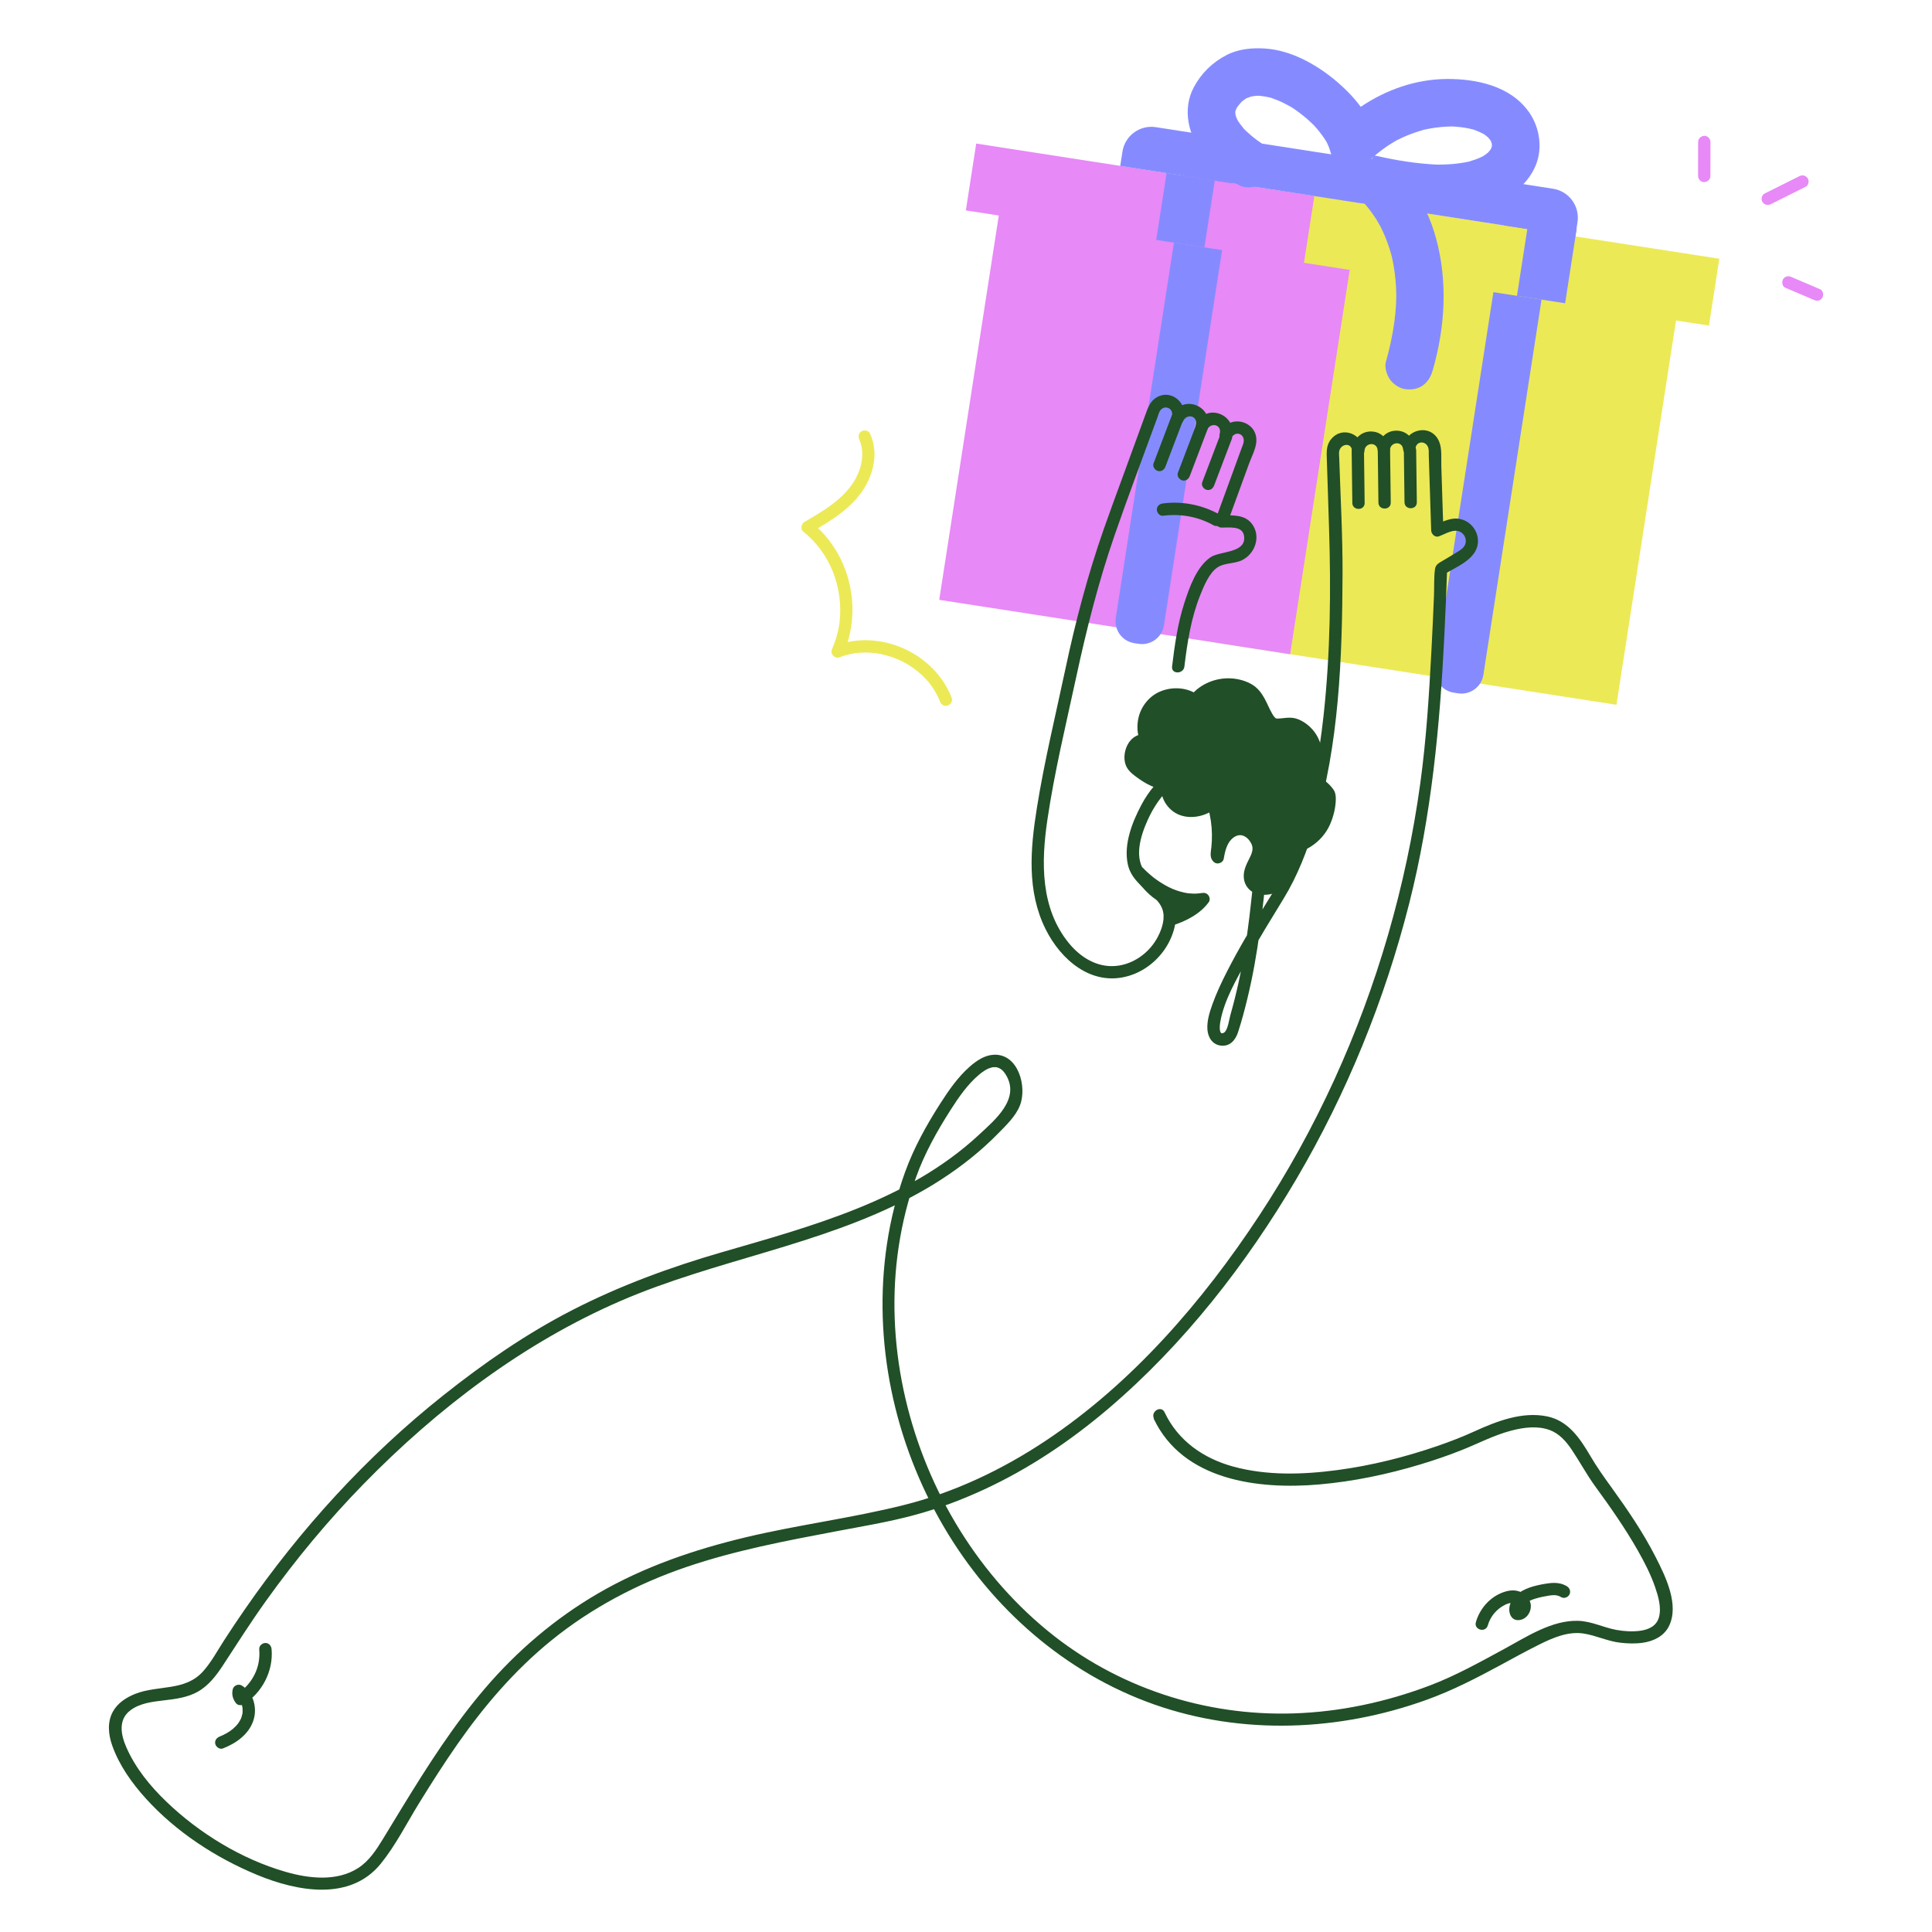 <svg viewBox="0 0 1000 1000" xmlns="http://www.w3.org/2000/svg" id="Layer_2"><defs><style>.cls-1{fill:#214f27;}.cls-1,.cls-2,.cls-3,.cls-4{stroke-width:0px;}.cls-2{fill:#858bff;}.cls-3{fill:#ece956;}.cls-4{fill:#e789f7;}</style></defs><rect transform="translate(46.65 -112.03) rotate(8.81)" height="206.96" width="206.96" y="143.24" x="646.77" class="cls-3"></rect><rect transform="translate(41.06 -88.19) rotate(8.81)" height="206.96" width="183.8" y="118.83" x="500.89" class="cls-4"></rect><path transform="translate(45.37 -115.55) rotate(8.81)" d="M759.87,113.06h25.23v235.65c0,6.33-5.14,11.47-11.47,11.47h-2.28c-6.33,0-11.47-5.14-11.47-11.47V113.06h0Z" class="cls-2"></path><path transform="translate(39.49 -90.52) rotate(8.81)" d="M594.52,87.43h25.23v235.65c0,6.33-5.14,11.47-11.47,11.47h-2.28c-6.33,0-11.47-5.14-11.47-11.47V87.43h0Z" class="cls-2"></path><rect transform="translate(23.51 -91) rotate(8.81)" height="35.01" width="201.67" y="89.57" x="501.41" class="cls-4"></rect><rect transform="translate(29.92 -118.27) rotate(8.81)" height="35.01" width="212.11" y="117.5" x="676.36" class="cls-3"></rect><path d="M579.83,85.88l1.15-7.41c1.28-8.27,9.03-13.93,17.3-12.65l205.58,31.87c8.27,1.28,13.93,9.03,12.65,17.3l-1.15,7.41-235.53-36.51Z" class="cls-2"></path><rect transform="translate(30.25 -121.05) rotate(8.81)" height="39.13" width="25.23" y="116.18" x="788.01" class="cls-2"></rect><rect transform="translate(23.92 -92.72) rotate(8.81)" height="35.01" width="25.23" y="91.33" x="600.98" class="cls-2"></rect><path d="M705.07,104.15c.17.17.4.41.73.73-.05-.06-.11-.11-.16-.17-.19-.19-.38-.38-.57-.56Z" class="cls-2"></path><path d="M791.17,57.72c-9.5-13.26-27.03-16.95-42.36-16.84-15.99.12-31.37,5.56-44.49,14.41-4.01-5.44-8.97-10.28-13.87-14.29-9.82-8.02-22.5-14.95-35.38-15.86-6.8-.48-13.87.14-20.04,3.28-7.37,3.75-13.15,9.37-17.08,16.67-6.17,11.45-2.82,25.17,4.91,34.91,5.14,6.47,11.47,11.66,18.53,15.87,2.57,1.53,6.94,1.28,9.6.23,2.76-1.09,5.63-3.62,6.74-6.43,2.52-6.36.13-11.98-5.04-15.59.86.55,1.69,1.06.51.26-.83-.56-1.66-1.13-2.47-1.72-2.36-1.73-4.53-3.65-6.63-5.68-.14-.16-.29-.32-.43-.49-.63-.75-1.24-1.52-1.82-2.31-.43-.6-.83-1.21-1.23-1.83-.12-.23-.24-.46-.34-.7-.28-.63-.49-1.28-.72-1.92-.05-.27-.09-.55-.12-.82-.03-.25-.03-.52-.04-.78.02-.2.04-.43.06-.65.04-.08.08-.17.12-.28.21-.48.41-.95.64-1.42.22-.33.44-.67.68-.98.39-.51.8-1,1.23-1.48.14-.15.46-.49.73-.76.02-.02.05-.04.07-.06.51-.41,1.03-.81,1.57-1.18.11-.07.31-.2.53-.33.1-.05.2-.1.27-.13.16-.07,1.39-.54,2.3-.87.51-.09,1.03-.17,1.54-.23.54-.06,1.08-.11,1.62-.14.16,0,.44-.01.73-.02.03,0,.06,0,.08,0,.56.04,1.12.1,1.67.17,1.23.16,2.45.38,3.66.66.33.08.65.16.98.24,1.16.42,2.33.83,3.48,1.3,2.38.99,4.69,2.16,6.92,3.45.02.01.03.02.05.03.32.2.65.4.96.61,1.14.76,2.25,1.55,3.34,2.38,2.33,1.75,4.55,3.64,6.64,5.67.39.38.77.77,1.16,1.15.01.01.02.02.03.04.9,1.03,1.79,2.06,2.64,3.14.81,1.03,1.58,2.09,2.31,3.18.35.52.69,1.06,1.03,1.59.03.05.08.13.13.21.13.25.26.5.33.64.25.52.48,1.04.7,1.56.44,1.07.81,2.16,1.12,3.28,1.12,4.07,5.66,7.07,9.61,7.68.7.11,1.37.15,2.02.14-.22.38-.42.77-.58,1.17-1.99,5.01-.98,11.22,3.47,14.66.64.5,1.24,1.04,1.82,1.6-.7-.7-.1-.13.57.56.4.39.79.79,1.18,1.18-.41-.41-.75-.74-1.02-1.01.25.26.49.52.67.72.64.74,1.26,1.49,1.87,2.26,1.53,1.94,2.95,3.96,4.27,6.05.72,1.14,3.12,5.72.75,1.12.75,1.46,1.53,2.91,2.22,4.4,1.42,3.05,2.65,6.2,3.67,9.41.31.95.59,1.91.86,2.87.07.26.17.65.26,1.03.39,1.75.77,3.51,1.06,5.28.76,4.57,1.18,9.19,1.28,13.82.03,1.31-.02,2.63.02,3.94-.12-4.42-.03.31-.1,1.46-.18,3.14-.48,6.27-.9,9.38-.94,7.03-2.48,13.97-4.41,20.79-.8,2.83.59,6.93,2.24,9.19,1.79,2.45,5.02,4.58,8.08,4.91,3.18.35,6.62-.18,9.19-2.24,2.73-2.18,3.97-4.74,4.91-8.08,6.31-22.26,7.67-45.65,1.5-68.07-1.27-4.6-2.94-9.19-4.98-13.61.36.02.71.04,1.07.05,8.18.34,16.43.27,24.45-1.54,12.43-2.81,24.4-8.71,30.32-20.61,4.75-9.54,3.18-21.2-2.93-29.73ZM639.87,55.91s-.16.32-.29.69c.07-.37.17-.64.29-.69ZM647.93,49.86c.38-.13.64-.21.65-.19,0,.03-.29.1-.65.19ZM772.29,76.26s0,0,0,0c-.02.01-.03.03-.05.04.02-.02.04-.03.05-.04ZM709.94,82.04c.22-.2.54-.46.76-.71.03-.02.05-.05.08-.07-.85,1.33-1.25,1.27-.84.78ZM720.13,131.62c.08.35.15.69.23,1.04-.06-.28-.14-.63-.23-1.04ZM720.38,132.76c.23.98.41,1.85,0,0h0ZM767.36,80.98s0,0,0,0c-.17.08-.33.17-.5.25-2.1.99-4.28,1.74-6.51,2.4-.77.16-1.53.32-2.3.46-1.66.29-3.33.52-5.01.69-1.83.19-3.67.31-5.51.37-1.04.04-2.07.05-3.11.06-.22,0-.44,0-.67,0-10.42-.52-20.65-2.1-30.81-4.44-.44-.1-.89-.15-1.35-.19.39-.34.78-.67,1.18-1,1.69-1.39,3.44-2.7,5.24-3.93,1.53-1.04,3.14-1.93,4.7-2.91.25-.13.51-.26.76-.39,1.03-.52,2.07-1.01,3.13-1.48,3.32-1.47,6.72-2.63,10.2-3.64.21-.05.43-.11.64-.16.94-.21,1.89-.39,2.84-.56,1.86-.33,3.73-.59,5.61-.76,1.72-.16,3.44-.26,5.17-.29.1,0,.21,0,.33,0-.2-.01-.43-.03-.68-.05.96.07,1.93.08,2.89.16,2.96.23,5.9.69,8.78,1.42.52.19,1.05.36,1.57.56,1.34.52,2.66,1.11,3.93,1.79.04.02.09.05.13.07.26.17.51.35.76.54.52.39,1.02.8,1.51,1.22.01.01.03.02.04.04.33.39.8.95.99,1.22.07.1.13.19.19.29.17.34.34.69.47,1.04.04.1.07.2.1.3.06.36.12.71.15,1.08-.04.34-.08.67-.14,1.01-.17.42-.36.83-.56,1.24-.01.02-.03.04-.04.06-.39.51-.81.99-1.23,1.46-.16.14-.33.28-.49.41-.77.6-1.57,1.16-2.39,1.67ZM771.26,77.9c-.36.74-.26.5,0,0h0Z" class="cls-2"></path><path d="M751.39,65.44c2.92.21,1.14.02,0,0h0Z" class="cls-2"></path><path d="M589.5,451.64s15.33,17,33.42,13.67c-4.9,7-17.2,10.73-17.2,10.73,0,0,.39-10.21-4.82-12.7s-11.39-11.7-11.39-11.7Z" class="cls-1"></path><path d="M587.25,453.89c2.07,2.29,4.52,4.26,6.97,6.1,4.94,3.72,10.64,6.73,16.7,8.09,4.26.96,8.55,1.06,12.84.3l-3.6-4.68c-.56.78.21-.23-.14.2-.16.2-.33.39-.5.59-.35.39-.71.76-1.09,1.12-.42.4-.86.78-1.31,1.15-.06.05-.61.46-.24.19-.21.16-.43.32-.65.47-1.73,1.22-3.58,2.26-5.49,3.19-.42.2-.84.4-1.27.59-.22.1-1.35.58-.65.29-.66.28-1.33.54-2,.79s-1.3.47-1.96.68c1.35,1.02,2.69,2.05,4.04,3.07.13-3.79-.52-7.98-2.34-11.33-.6-1.11-1.41-2.16-2.37-2.97-1.07-.89-2.33-1.43-3.47-2.22-.12-.08-.24-.17-.36-.26.11.09.4.34-.07-.07-.24-.2-.48-.4-.71-.61-.56-.5-1.1-1.02-1.63-1.56-1-1.02-1.94-2.09-2.84-3.19-.22-.26-.43-.52-.64-.79-.15-.18-.73-.94-.32-.41-.33-.44-.67-.88-.99-1.33-.31-.42-.61-.85-.91-1.28-.96-1.43-2.81-2.05-4.36-1.14-1.42.83-2.11,2.93-1.14,4.36,2.32,3.45,5.01,6.83,8.09,9.63,1.09.99,2.25,1.94,3.51,2.7.48.29,1,.53,1.49.82.11.06.21.14.31.21-.04-.03-.4-.36-.17-.11.2.21.41.41.6.62-.48-.51.05.09.17.27.14.22.26.44.38.67.06.11.37.78.23.44-.13-.3.21.58.26.72.35,1.07.51,2.15.75,3.24.08.36-.03-.24-.03-.26.02.15.04.3.05.46.03.25.05.5.07.75.04.46.06.91.08,1.37.01.42.02.84,0,1.26-.07,2.04,2.1,3.66,4.04,3.07,7.11-2.17,14.7-6.04,19.11-12.19.73-1.02.48-2.63-.25-3.54-.85-1.07-2.04-1.38-3.35-1.14-1.18.21-2.95.35-4.52.31-.81-.02-1.62-.08-2.43-.16.01,0-.55-.07-.26-.03.33.04-.36-.06-.42-.07-.39-.06-.78-.13-1.17-.21-3.14-.64-5.79-1.63-8.3-2.88-2.42-1.21-4.73-2.65-6.92-4.25-.24-.18-.48-.36-.72-.54-.46-.34.33.27-.23-.18-.45-.36-.9-.72-1.33-1.08-.69-.58-1.36-1.17-2.02-1.78s-1.37-1.29-2-1.98c-1.16-1.28-3.33-1.17-4.51,0-1.27,1.27-1.16,3.23,0,4.51Z" class="cls-1"></path><path d="M699.62,233.49c.1,7.82.2,15.63.3,23.45.01,1.13.03,2.26.04,3.39.05,4.1,6.43,4.11,6.38,0-.1-7.82-.2-15.63-.3-23.45-.01-1.13-.03-2.26-.04-3.39-.05-4.1-6.43-4.11-6.38,0h0Z" class="cls-1"></path><path d="M713.13,233.31c.1,7.82.2,15.63.3,23.45.01,1.13.03,2.26.04,3.39.05,4.1,6.43,4.11,6.38,0-.1-7.82-.2-15.63-.3-23.45-.01-1.13-.03-2.26-.04-3.39-.05-4.1-6.43-4.11-6.38,0h0Z" class="cls-1"></path><path d="M726.63,233.14c.1,7.82.2,15.63.3,23.45.01,1.13.03,2.26.04,3.39.05,4.1,6.43,4.11,6.38,0-.1-7.82-.2-15.63-.3-23.45-.01-1.13-.03-2.26-.04-3.39-.05-4.1-6.43-4.11-6.38,0h0Z" class="cls-1"></path><path d="M606.28,215.64c-2.69,7.07-5.37,14.14-8.06,21.2l-1.15,3.01c-.61,1.61.68,3.5,2.23,3.92,1.79.49,3.31-.61,3.92-2.23,2.69-7.07,5.37-14.14,8.06-21.2.38-1,.76-2.01,1.15-3.01.61-1.61-.68-3.5-2.23-3.92-1.79-.49-3.31.61-3.92,2.23h0Z" class="cls-1"></path><path d="M618.88,220.51c-2.69,7.07-5.37,14.14-8.06,21.2-.38,1-.76,2.01-1.15,3.01-.61,1.61.68,3.5,2.23,3.92,1.79.49,3.31-.61,3.92-2.23,2.69-7.07,5.37-14.14,8.06-21.2.38-1,.76-2.01,1.15-3.01.61-1.61-.68-3.5-2.23-3.92-1.79-.49-3.31.61-3.92,2.23h0Z" class="cls-1"></path><path d="M631.48,225.39c-2.69,7.07-5.37,14.14-8.06,21.2-.38,1-.76,2.01-1.15,3.01-.61,1.61.68,3.5,2.23,3.92,1.79.49,3.31-.61,3.92-2.23,2.69-7.07,5.37-14.14,8.06-21.2l1.15-3.01c.61-1.61-.68-3.5-2.23-3.92-1.79-.49-3.31.61-3.92,2.23h0Z" class="cls-1"></path><path d="M601.96,266.95c9.01-1.18,18.15.45,26.1,4.89,3.59,2,6.81-3.5,3.22-5.51-8.85-4.95-19.24-7.08-29.32-5.76-1.71.22-3.19,1.31-3.19,3.19,0,1.55,1.47,3.41,3.19,3.19h0Z" class="cls-1"></path><path d="M628.41,417.4c2.11,7.6,2.62,15.64,1.49,23.44-.15,1-.28,2.15.39,2.91.59-3.37,1.4-6.8,3.28-9.65,1.88-2.86,5.04-5.08,8.47-5.01,3.92.09,7.3,3.19,8.78,6.83,2.97,7.3-5.16,12.43-3.76,18.91,1.83,8.45,15.05,5.14,18.31-.51,2.69-4.67,1.97-10.79-.89-15.36,9.79.4,18.93-6.67,21.92-15.83.9-2.77,2.46-9.14,1.53-12-.58-1.79-8.16-9.22-9.94-6.08,3.71-6.56,4.76-14.91,1.43-21.67-1.82-3.69-5.12-6.77-8.94-8.3-3.32-1.33-9.05.8-11.34-.36-4.89-2.48-6.15-13.58-12.22-17.41-8.93-5.65-22-3.3-28.4,5.1-5.99-4.29-14.85-4.01-20.55.66-5.7,4.67-7.73,13.3-4.7,20.02-5.94-1.14-9.98,7.32-7.15,12.67,1.51,2.86,16.14,13.36,18.95,7.84-2.54,4.99.07,11.64,4.95,14.39,4.89,2.74,11.27,1.91,15.93-1.21" class="cls-1"></path><path d="M625.34,418.25c1.2,4.39,1.87,8.85,1.95,13.39.04,2.29-.05,4.57-.29,6.85s-.93,4.8.54,6.87c.75,1.06,1.83,1.72,3.18,1.52,1.15-.17,2.43-1.04,2.65-2.28.62-3.51,1.44-7.49,3.89-10.04,1.14-1.19,2.36-1.97,3.94-2.25.17-.03.26-.03.65-.03.05,0,.8.03.47,0-.27-.03.28.05.27.05,1,.22,1.25.33,1.99.78,1.15.7,2.07,1.74,2.78,2.97.43.74.54,1,.73,1.67.05.16.22,1.03.19.85-.04-.37,0,.27,0,.35,0,.2,0,.41,0,.61,0,.15-.02.3-.03.45.04-.57.02-.09,0,.04-.07.34-.15.68-.24,1.02-.08.29-.17.57-.27.86-.07.19-.14.38-.21.56-.18.48.18-.4-.03.08-.59,1.34-1.3,2.63-1.92,3.96-1.4,2.99-2.35,6.11-1.52,9.42.67,2.67,2.51,4.99,5.03,6.13,4.89,2.22,11.21.81,15.42-2.31,7.06-5.24,7.04-15.34,2.74-22.4l-2.75,4.8c10.03.32,19.76-6.15,23.83-15.24,1.82-4.06,3.01-8.78,3.08-13.23.03-1.77-.2-3.58-1.24-5.05s-2.19-2.67-3.49-3.8c-3.01-2.61-8.49-6.07-11.44-1.38,1.84,1.07,3.67,2.15,5.51,3.22,4.23-7.61,5.38-17.12,1.34-25.06-1.84-3.62-4.99-6.76-8.59-8.63-1.85-.96-3.68-1.51-5.78-1.53-1.72-.02-3.43.26-5.14.39-.69.05-1.38.07-2.07.04.68.03.28.07.11,0-.26-.1-.33-.2.14.1-.24-.16-.5-.29-.74-.46.51.35.12.07-.13-.17-.2-.2-.38-.41-.56-.62.42.48-.04-.06-.18-.27-.23-.33-.44-.68-.64-1.02-1.51-2.58-2.58-5.39-4.02-8-1.59-2.9-3.63-5.52-6.52-7.21-3.2-1.87-6.82-2.85-10.5-3.11-7.88-.55-16.3,2.76-21.2,9.06l3.86-.5c-5.73-4-13.41-4.45-19.75-1.73-6.17,2.65-10.49,8.64-11.42,15.25-.57,4-.06,7.81,1.56,11.51,1.2-1.56,2.4-3.12,3.6-4.68-4.45-.75-8.48,1.49-10.53,5.49-1.84,3.6-2.33,8.45-.12,12.03,1.41,2.28,3.91,4.02,6.04,5.53,2.68,1.9,5.61,3.58,8.75,4.62,3.37,1.11,7.66,1.05,9.57-2.47-1.84-1.07-3.67-2.15-5.51-3.22-3.07,6.33-.7,13.8,4.83,17.92,5.91,4.4,14.49,3.48,20.41-.38,1.44-.94,2.04-2.82,1.14-4.36-.84-1.43-2.91-2.09-4.36-1.14-4.07,2.66-9.33,3.51-13.42.77-1.37-.92-2.68-2.77-3.19-4.32-.17-.53-.31-1.07-.41-1.62.09.49-.02-.2-.03-.3-.01-.27-.03-.55-.03-.82,0-.32.01-.66.06-.98-.06.45.04-.12.08-.28.07-.27.14-.53.22-.79.19-.58-.1.14.19-.47.75-1.55.42-3.45-1.14-4.36-1.45-.85-3.54-.37-4.36,1.14-.37.68.3-.27.04.01-.43.47.2-.12.12-.07-.54.35.61-.26.14-.03-.81.4.05-.13.05.05,0,.1-1.7-.07-1.05.01.53.07-.23-.05-.38-.09-.28-.06-.57-.14-.85-.22-.29-.09-.59-.19-.88-.29-.12-.04-.91-.35-.52-.19s-.42-.19-.53-.24c-.35-.16-.7-.33-1.04-.51-1.17-.6-2.31-1.28-3.41-2-.5-.33-1-.67-1.48-1.02-.23-.17-.46-.34-.7-.51-.47-.34,0,0,.08.06-.15-.12-.3-.24-.45-.36-.76-.61-1.51-1.26-2.18-1.97-.12-.13-.23-.26-.35-.39-.45-.48.18.39.12.16-.03-.11-.16-.28-.22-.38-.18-.31,0,.05.03.11-.09-.22-.16-.45-.23-.68-.09-.32-.17-.65-.22-.98.11.67,0-.44,0-.59,0-.34.02-.68.05-1.02.04-.51-.1.48,0-.02.05-.24.1-.48.16-.71.1-.38.22-.74.35-1.11-.2.56.18-.37.28-.54s.19-.33.29-.49c.04-.06.47-.69.23-.36-.21.28.06-.07.1-.11.16-.16.3-.33.47-.49.13-.12.26-.24.4-.36.32-.27-.58.29.1-.05.22-.11,1.03-.44.4-.25.26-.08,1.1-.24.42-.17.25-.02,1.43.07.79-.04,2.89.48,4.75-2.06,3.6-4.68.09.22.07.15-.08-.21-.08-.22-.16-.44-.23-.66-.12-.39-.23-.78-.33-1.18-.23-.96-.24-1.05-.3-1.91s-.02-1.74.03-2.62c.02-.4.15-1.14.34-1.91.72-2.94,2.13-5.42,4.49-7.44,4.63-3.96,11.89-3.92,16.95-.38,1.03.72,3.06.54,3.86-.5,1.97-2.54,3.86-4.04,6.72-5.42.12-.06.96-.43.62-.29.31-.13.63-.24.94-.35.79-.28,1.6-.51,2.42-.7.38-.09.77-.17,1.15-.24.12-.02.93-.14.48-.09.78-.1,1.56-.15,2.35-.16,2.83-.05,5.77.51,8.11,1.66.65.32,1.27.68,1.88,1.06.12.08.24.16.35.24-.11-.08-.41-.38.02.03.24.23.49.45.73.69s.46.5.68.76c.37.43-.09-.18.23.3.43.64.85,1.27,1.23,1.93,1.4,2.45,2.45,5.07,3.77,7.56,1.2,2.26,2.81,4.72,5.19,5.86,2.96,1.42,6.29.4,9.41.3.39-.01.79,0,1.18,0,.16,0,.33.02.49.03-.17-.02-.48-.13.08.03.75.22,1.12.37,1.84.77,1.49.82,2.64,1.74,3.79,2.99,5.42,5.88,4.53,15.14.82,21.8-2,3.6,3.33,6.69,5.51,3.22.27-.43-.19.25-.21.27-.25.26-.58.42-.92.52.32-.09-.83-.04-.09.03-1.04-.1-.26.03.03.08.2.03.46.28-.19-.09.16.09.33.16.49.25.58.31,1.11.68,1.64,1.05.38.27-.39-.32-.03-.02.13.11.27.22.4.33.3.25.59.51.88.78.48.44.94.91,1.38,1.39.19.21.37.44.57.65.33.35-.34-.59.1.15.07.11.18.38.28.47.2.18-.17-.86-.19-.42,0,.14.08.33.11.47.12.44-.03-.55,0-.06,0,.14.02.28.03.42.02.51,0,1.03-.03,1.54-.1,1.57-.41,3.15-.88,5.02-.18.71-.37,1.42-.58,2.12-.24.81-.58,1.76-.8,2.24-1.55,3.41-3.95,6.35-6.79,8.34-3.58,2.51-7.25,3.71-11.46,3.58-2.41-.08-3.99,2.77-2.75,4.8,1.67,2.75,2.57,6.11,1.98,9.08-.12.63-.37,1.56-.56,2.01-.16.39-.37.78-.59,1.14-.09.15-.57.8-.29.46.31-.37-.26.27-.33.34-.16.16-.32.32-.49.48-.09.08-.75.61-.4.35.31-.24-.35.23-.47.31-.49.32-1,.61-1.52.86-.23.11-.46.22-.69.32.63-.28-.22.07-.43.14-.53.18-1.06.33-1.6.46-.29.07-.58.12-.87.17-.07.01-.5.07-.07.01.49-.06-.3.02-.32.02-.53.03-1.05.05-1.58.01-.28-.02-.95-.24-.21,0-.25-.08-.53-.1-.78-.17s-.5-.16-.75-.24c.49.16.28.14-.04-.05-.08-.05-.81-.49-.41-.22.35.24-.28-.27-.41-.4-.08-.08-.15-.17-.22-.25.02.02.33.5.16.2-.13-.23-.27-.48-.41-.7-.27-.42.1.45-.09-.28-.08-.31-.17-.62-.23-.94.11.62,0-.27,0-.45s.11-1.09,0-.42c.11-.66.29-1.3.51-1.93.05-.14.1-.27.15-.41.17-.48-.19.41.02-.05.12-.27.24-.54.37-.81.32-.68.67-1.36,1.01-2.04.68-1.37,1.35-2.77,1.83-4.23,2.29-6.94-2.09-15.07-9.18-17.03-4.44-1.23-9.11.6-12.18,3.89-3.25,3.49-4.59,8.13-5.4,12.71,1.94-.25,3.89-.51,5.83-.76-.28-.48-.31-.39-.06.24-.01-.26,0-.52.02-.78,0-.02.12-.94.16-1.24.14-1.09.27-2.19.35-3.29.18-2.28.21-4.57.12-6.85-.2-4.61-.92-9.22-2.13-13.67-1.08-3.95-7.23-2.28-6.15,1.7h0Z" class="cls-1"></path><path d="M597.13,734.25c15.16,32.07,54.13,36.84,85.65,34.1,17.75-1.54,35.32-5.23,52.36-10.36,7.24-2.18,14.41-4.63,21.44-7.43,8.54-3.4,16.7-7.73,25.64-10.07,6.38-1.67,13.59-2.64,19.94-.29,4.92,1.82,8.47,5.87,11.33,10.11,4.25,6.34,7.82,13.04,12.33,19.22,7.78,10.66,15.37,21.5,21.89,32.98,3.46,6.09,6.71,12.39,8.99,19.03,1.63,4.77,3.34,10.49,1.97,15.53-1.25,4.61-5.43,6.48-9.88,7.04-3.99.51-8.32.24-12.26-.49-6.65-1.24-12.73-4.45-19.6-4.68-13.68-.46-26.86,8.33-38.43,14.6-12.59,6.82-25.13,13.84-38.56,18.92-22.45,8.49-46.2,13.6-70.22,14.39-46.12,1.51-91.73-13.44-127.48-42.76-38.22-31.35-64.36-76.44-74.57-124.64-5.16-24.37-6.24-49.8-2.47-74.46,1.84-12.07,4.8-23.98,8.89-35.49,4.37-12.32,10.84-23.91,17.87-34.91,4.21-6.59,8.84-13.35,14.89-18.42,1.46-1.22,3.45-2.59,4.96-3.18.64-.25,1.85-.58,2.15-.62-.15.02,2.04.05,1.32-.06,2.54.37,4.07,1.88,5.39,4.07,7.51,12.39-5.67,23.27-13.96,30.97-36.61,34.03-86.46,47.28-133.23,60.84-26.59,7.71-52.63,17.26-77.29,29.92-23.78,12.21-45.81,27.48-66.71,44.09-39.73,31.55-74.01,69.24-102.85,110.92-3.64,5.27-7.2,10.59-10.68,15.97-3.48,5.38-6.59,11.28-10.9,16.06-9.36,10.37-23.11,6.91-34.98,11.56-4.7,1.84-9.2,4.75-11.68,9.29-2.96,5.42-2.31,11.77-.34,17.4,3.6,10.26,10.16,19.46,17.4,27.47,15.63,17.28,36.11,30.64,57.56,39.54,20.51,8.5,48.15,13.93,64.12-5.82,7.71-9.54,13.42-20.97,19.85-31.39,6.4-10.37,12.95-20.66,19.93-30.64,13.8-19.73,29.55-38.09,48.27-53.32,20.83-16.95,44.82-29.57,70.19-38.2,25.19-8.57,51.39-13.52,77.48-18.46,13.32-2.52,26.79-4.74,39.9-8.25s24.58-7.84,36.28-13.23c23.44-10.79,45.05-25.32,64.68-42.02,38.98-33.18,71.44-74.86,97.31-118.87,26.08-44.36,45.68-92.57,58.34-142.44,11.58-45.61,15.92-91.96,18.23-138.83.56-11.47,1.06-22.95,1.43-34.43l-1.58,2.75c6.31-3.82,16.71-7.72,17.5-16.14.58-6.2-3.95-11.87-10.14-12.65-4.1-.51-8.02,1.59-11.76,3,1.35,1.02,2.69,2.05,4.04,3.07-.35-11.06-.71-22.13-1.06-33.19-.13-3.92.44-8.98-1.09-12.7-4.17-10.09-18.3-6.52-18.76,3.83h6.38c-.6-5.29-4.32-9.67-9.99-9.57-5.58.1-9.31,4.71-9.57,9.99h6.38c-.6-5.29-4.32-9.67-9.99-9.57-5.58.1-9.31,4.71-9.57,9.99h6.38c-.9-8.42-11.12-13.19-17.14-6.09-2.77,3.26-2.39,7.05-2.27,10.96.37,11.62.74,23.25,1.12,34.87,1.04,32.41.71,64.97-2.82,97.25-2.45,22.42-6.69,44.8-14.29,66.08-2.45,6.85-5.05,13.82-8.71,20.13-2.32,4.01-4.8,7.93-7.22,11.89-6.94,11.33-13.81,22.73-19.83,34.57-2.79,5.48-5.44,11.08-7.51,16.88-1.47,4.11-2.91,8.71-2.56,13.14.32,4.04,2.67,7.74,7,8.21,4.79.52,7.56-2.96,8.9-7.1,1.85-5.71,3.4-11.54,4.81-17.37,5.57-22.88,8.05-46.32,10.15-69.73,1.52-16.95,4.31-40.64-12.73-51.17-11.58-7.16-27.01-3.69-37.58,3.68-6.33,4.41-11.02,10.13-14.64,16.91-4.81,9.02-9.34,20.46-7.14,30.87,1.54,7.31,7.41,11.55,12.62,16.26,2.67,2.42,5.15,5.12,5.76,8.81.76,4.6-1.22,9.83-3.51,13.76-4.37,7.49-12.27,13.03-20.99,13.84-9.81.91-18.41-4.48-24.42-11.87-14.71-18.07-14.3-41.84-11.08-63.68,3.67-24.95,9.64-49.42,14.95-74.05,5.37-24.89,11.53-49.31,19.87-73.39,7.09-20.44,14.76-40.7,22.18-61.02.33-.92.59-1.95,1.03-2.82,2.07-4.1,7.64-2.07,6.39,2.41-.95,3.38,4.28,5.82,5.83,2.46,1.96-4.27,7.88-2.74,6.56,2.06-.93,3.37,4.28,5.82,5.83,2.46,1.96-4.27,7.88-2.74,6.56,2.06-.93,3.37,4.3,5.83,5.83,2.46,2.07-4.57,7.71-2.59,6.46,2.32-.23.89-.65,1.77-.96,2.63-1.65,4.52-3.3,9.04-4.95,13.57-2.86,7.82-5.71,15.65-8.57,23.47-.73,2.01,1.15,4,3.07,4.04,4.04.08,10.96-1.12,11.74,4.4,1.26,8.98-12.48,7.59-17.43,11.01-7.16,4.94-10.89,15.62-13.46,23.52-3.48,10.71-5.03,21.86-6.38,33-.49,4.07,5.89,4.03,6.38,0,1.51-12.45,3.42-24.96,8.08-36.68,1.86-4.69,4.68-11.72,9.04-14.64,3.74-2.51,8.91-1.77,12.91-3.83,6.66-3.42,9.66-12.28,5.02-18.58-3.79-5.15-10.22-4.46-15.89-4.57,1.02,1.35,2.05,2.69,3.07,4.04,3.76-10.3,7.52-20.59,11.28-30.89,1.3-3.56,3.63-7.8,3.75-11.69.31-10.61-14.28-13.97-18.66-4.33,1.94.82,3.89,1.64,5.83,2.46,3.21-11.6-13.11-18.09-18.21-6.98,1.94.82,3.89,1.64,5.83,2.46,3.21-11.6-13.11-18.09-18.21-6.98l5.83,2.46c2.28-8.12-6.01-16.06-13.9-11.66-3.55,1.98-4.66,5.52-5.95,9.04l-11.68,31.98c-3.32,9.08-6.7,18.15-9.89,27.28-8.22,23.54-14.55,47.44-19.72,71.82-5.13,24.15-10.99,48.11-14.89,72.51-3.37,21.1-5.3,43.04,4.54,62.76,7.93,15.9,23.7,29.54,42.51,24.28,7.76-2.17,14.49-7.22,19.06-13.82s7.92-16.65,4.25-24.61c-2.92-6.33-9.2-9.61-13.68-14.63-6.81-7.63-3.04-19.51.68-27.77,6.06-13.47,17.09-25.2,32.73-26.1,6.23-.36,12.41,1.39,16.8,5.99,6.47,6.78,7.28,17.22,7.1,26.09-.24,11.84-1.76,23.76-3,35.52-1.22,11.46-2.73,22.88-4.88,34.21-1.08,5.68-2.31,11.32-3.72,16.92-.7,2.77-1.44,5.54-2.22,8.29-.62,2.2-1.32,7.85-3.24,9.09-1.58,1.01-1.95-.12-2.18-1.27-.18-.9-.05-2.94.2-4.31,1.99-11.25,8.43-22.09,13.88-31.95,5.97-10.81,12.48-21.31,18.91-31.84,7.22-11.82,12.19-24.73,16.17-37.98,12.56-41.89,14.13-86.4,14.31-129.83.08-20.09-1.07-40.21-1.72-60.28-.03-.93-.16-1.93-.09-2.86.31-4.27,6.27-5.62,6.79-.81.43,4.02,6.17,4.18,6.38,0s6.3-4.87,6.8-.42c.45,4.01,6.17,4.19,6.38,0s6.3-4.87,6.8-.42c.45,4,6.19,4.19,6.38,0,.21-4.68,6.08-4.51,6.81-.08.17,1.01.07,2.14.1,3.15.15,4.8.31,9.59.46,14.39.26,8.2.53,16.4.79,24.59.06,1.9,2.02,3.84,4.04,3.07,2.59-.98,5.82-2.89,8.65-2.9,2.97,0,5.37,2.59,5.23,5.53-.11,2.19-1.49,3.6-3.22,4.73-2.83,1.85-5.8,3.51-8.69,5.26-1.97,1.2-3.74,1.93-4.06,4.46-.57,4.49-.33,9.24-.51,13.76-.38,9.54-.82,19.08-1.33,28.62-1.21,22.86-2.64,45.76-5.76,68.46-3.64,26.48-9.23,52.69-16.67,78.36-14.88,51.36-37.24,100.55-66.63,145.23-29.34,44.6-65.91,86.92-110.63,116.65-22.41,14.9-47,26.63-73.15,33.2-27.01,6.79-54.79,10.25-81.89,16.71-26.67,6.35-52.81,15.25-76.59,29.08-22.28,12.96-42.03,29.81-58.74,49.4-16.13,18.91-29.53,39.91-42.48,61.06-3.39,5.54-6.75,11.12-10.14,16.66-3.46,5.66-7.18,11.42-12.88,15.07-11.03,7.06-25.43,5.39-37.39,1.96-22.81-6.54-44.75-19.95-61.8-36.33-8.42-8.09-16.04-17.41-20.75-28.18-2.87-6.57-4.32-14.35,2.19-19.19,4.8-3.58,11.06-4.35,16.83-5.03,6.19-.72,12.53-1.45,18.05-4.58,5.53-3.14,9.5-8.33,12.92-13.57,7.35-11.25,14.54-22.56,22.37-33.49,15.31-21.38,32.13-41.66,50.5-60.47,38.1-39,82.81-73,133.03-94.72,48.92-21.16,102.84-28.63,150.22-53.64,11-5.8,21.48-12.56,31.17-20.36,4.89-3.93,9.55-8.15,13.94-12.63,4.2-4.29,9.05-8.83,11.3-14.5,3.81-9.59-.78-26.98-13.64-26.26-4.68.26-8.8,3.06-12.21,6.04-6.21,5.41-11.07,12.47-15.47,19.35-7.12,11.13-13.6,22.84-18.1,35.27-4.36,12.06-7.49,24.56-9.39,37.25-7.54,50.39,3.76,102.77,29.51,146.57,24.67,41.96,62.73,75.6,108.89,91.83,45.52,16,95.72,13.85,140.85-2.41,13.63-4.91,26.43-11.55,39.14-18.45,6.43-3.49,12.84-7.02,19.4-10.27,6.97-3.45,14.75-6.82,22.72-5.62,6.46.98,12.36,3.97,18.9,4.74,3.96.47,7.96.61,11.91.02,5.5-.81,10.82-3.36,13.41-8.53,5.52-11.06-1.78-25.81-6.79-35.66-6.54-12.85-14.73-24.84-23.17-36.51-3.76-5.19-7.39-10.33-10.65-15.88-5.34-9.07-11.45-18.35-22.5-20.58-12.86-2.59-25.94,2.48-37.46,7.73-6.27,2.86-12.7,5.35-19.21,7.59-16.76,5.77-34.14,10.12-51.73,12.47-17.81,2.38-36.6,2.98-54.07-1.82-15.45-4.25-28.52-13.37-35.47-28.09-1.75-3.71-7.25-.48-5.51,3.22h0Z" class="cls-1"></path><path d="M134.17,853.59c.41,4.62-.39,9.09-2.39,13.1s-5.05,7.56-8.92,9.96l3.86.5c-.21-.27-.22-.7-.12-1.12l-4.68,1.91c1.7,1.02,2.77,2.63,3.31,4.66.08.32.14.64.22.96.15.64.02-.26.07.45.04.61.07,1.21.05,1.82-.01.28-.03.55-.05.83-.06.71.08-.17-.07.46s-.32,1.27-.52,1.91.14-.2-.2.49c-.14.28-.27.56-.42.83-.33.6-.68,1.18-1.08,1.73-.64.88-1.79,2.04-2.79,2.89-1.82,1.54-4.56,3.02-6.75,3.88-1.6.63-2.72,2.14-2.23,3.92.42,1.53,2.31,2.86,3.92,2.23,6.84-2.67,13.45-7.3,15.81-14.59,2.1-6.48-.04-14.37-6.03-17.97-1.72-1.04-4.2-.09-4.68,1.91-.66,2.73.03,5.16,1.76,7.32.85,1.07,2.76,1.18,3.86.5,9.58-5.94,15.48-17.29,14.47-28.57-.15-1.72-1.36-3.19-3.19-3.19-1.61,0-3.34,1.46-3.19,3.19h0Z" class="cls-1"></path><path d="M770.07,841.35c1.32-4.66,4.54-8.53,8.97-10.72,2.01-.99,4.79-1.58,6.3-.31.36.3.5.45.72,1.01-.06-.15-.1.54-.03.23-.11.47-.1.22-.36.62.23-.35-.39.27.01.03l-.31.08c.31-.06.26-.09-.14-.08.75.31,1.5.62,2.25.93.17.19-.02.37.07.14.14-.33-.13.44-.03-.31-.05.34,0-.07.03-.19.01-.05.22-.72.19-.63.35-.79.88-1.36,1.65-2.06,1.39-1.26,3.39-2.08,5.38-2.67,2.28-.68,4.63-1.16,6.98-1.54,2.15-.35,4.34-.43,6.15.73,1.45.93,3.52.3,4.36-1.14.9-1.54.31-3.43-1.14-4.36-2.74-1.76-6.05-2.03-9.21-1.64-2.79.34-5.59.89-8.3,1.64-5.22,1.46-11.39,4.73-12.32,10.66-.25,1.63-.08,3.26.76,4.71,1.16,1.99,3.2,2.46,5.32,1.87,3.44-.96,5.48-4.73,4.9-8.14-.54-3.14-3.11-5.53-6.04-6.52-3.4-1.16-7.13-.14-10.25,1.35-5.88,2.83-10.3,8.38-12.07,14.61-1.12,3.95,5.03,5.64,6.15,1.7h0Z" class="cls-1"></path><path d="M444.79,227.59c2.73,6.11,1.5,13.53-1.58,19.51-3.44,6.68-9.17,11.77-15.35,15.99-3.71,2.53-7.59,4.79-11.46,7.05-1.61.94-2.29,3.71-.65,5.01,14,11.12,20.79,29.11,18.82,46.71-.1.9-.25,1.91-.49,3.14s-.53,2.52-.86,3.76c-.64,2.38-1.55,4.92-2.42,6.84-.54,1.19-.61,2.46.25,3.54.73.92,2.16,1.6,3.35,1.14,2.05-.79,4.15-1.42,6.31-1.85,2.08-.42,3.32-.57,5.64-.65,2.18-.08,4.37,0,6.54.26.22.03.44.05.65.08-.5-.07.05.01.13.02.54.09,1.08.17,1.62.28,1.08.2,2.15.45,3.21.73,8.02,2.12,15.25,6.36,20.9,12.53,1.71,1.87,2.69,3.15,4.05,5.33.61.97,1.17,1.97,1.69,3,.27.54.53,1.08.78,1.63.12.27.31.73.56,1.38.61,1.61,2.15,2.71,3.92,2.23,1.54-.42,2.84-2.3,2.23-3.92-6.82-17.94-25.3-29.78-44.32-29.95-5.3-.05-10.66.85-15.61,2.76l3.6,4.68c8.12-17.91,6.01-39.63-4.89-55.95-3.08-4.61-6.81-8.79-11.16-12.24l-.65,5.01c7.45-4.34,15.01-8.79,21.21-14.87s10.55-13.71,11.63-22.35c.6-4.84-.16-9.62-2.14-14.06-.7-1.57-2.99-1.95-4.36-1.14-1.62.95-1.85,2.78-1.14,4.36h0Z" class="cls-3"></path><path d="M916.59,105.67c5.99-2.99,11.98-5.98,17.97-8.98,1.5-.75,2.03-2.98,1.14-4.36-.99-1.53-2.76-1.94-4.36-1.14-5.99,2.99-11.98,5.98-17.97,8.98-1.5.75-2.03,2.98-1.14,4.36.99,1.53,2.76,1.94,4.36,1.14h0Z" class="cls-4"></path><path d="M924.05,148.91c4.94,2.11,9.89,4.22,14.83,6.33.82.35,1.56.57,2.46.32.74-.2,1.54-.78,1.91-1.47.72-1.37.49-3.66-1.14-4.36-4.94-2.11-9.89-4.22-14.83-6.33-.82-.35-1.56-.57-2.46-.32-.74.2-1.54.78-1.91,1.47-.72,1.37-.49,3.66,1.14,4.36h0Z" class="cls-4"></path><path d="M878.95,73.5c0,5.86-.03,11.71-.03,17.57,0,1.67,1.47,3.27,3.19,3.19,1.73-.08,3.19-1.4,3.19-3.19,0-5.86.03-11.71.03-17.57,0-1.67-1.47-3.27-3.19-3.19-1.73.08-3.19,1.4-3.19,3.19h0Z" class="cls-4"></path></svg>
